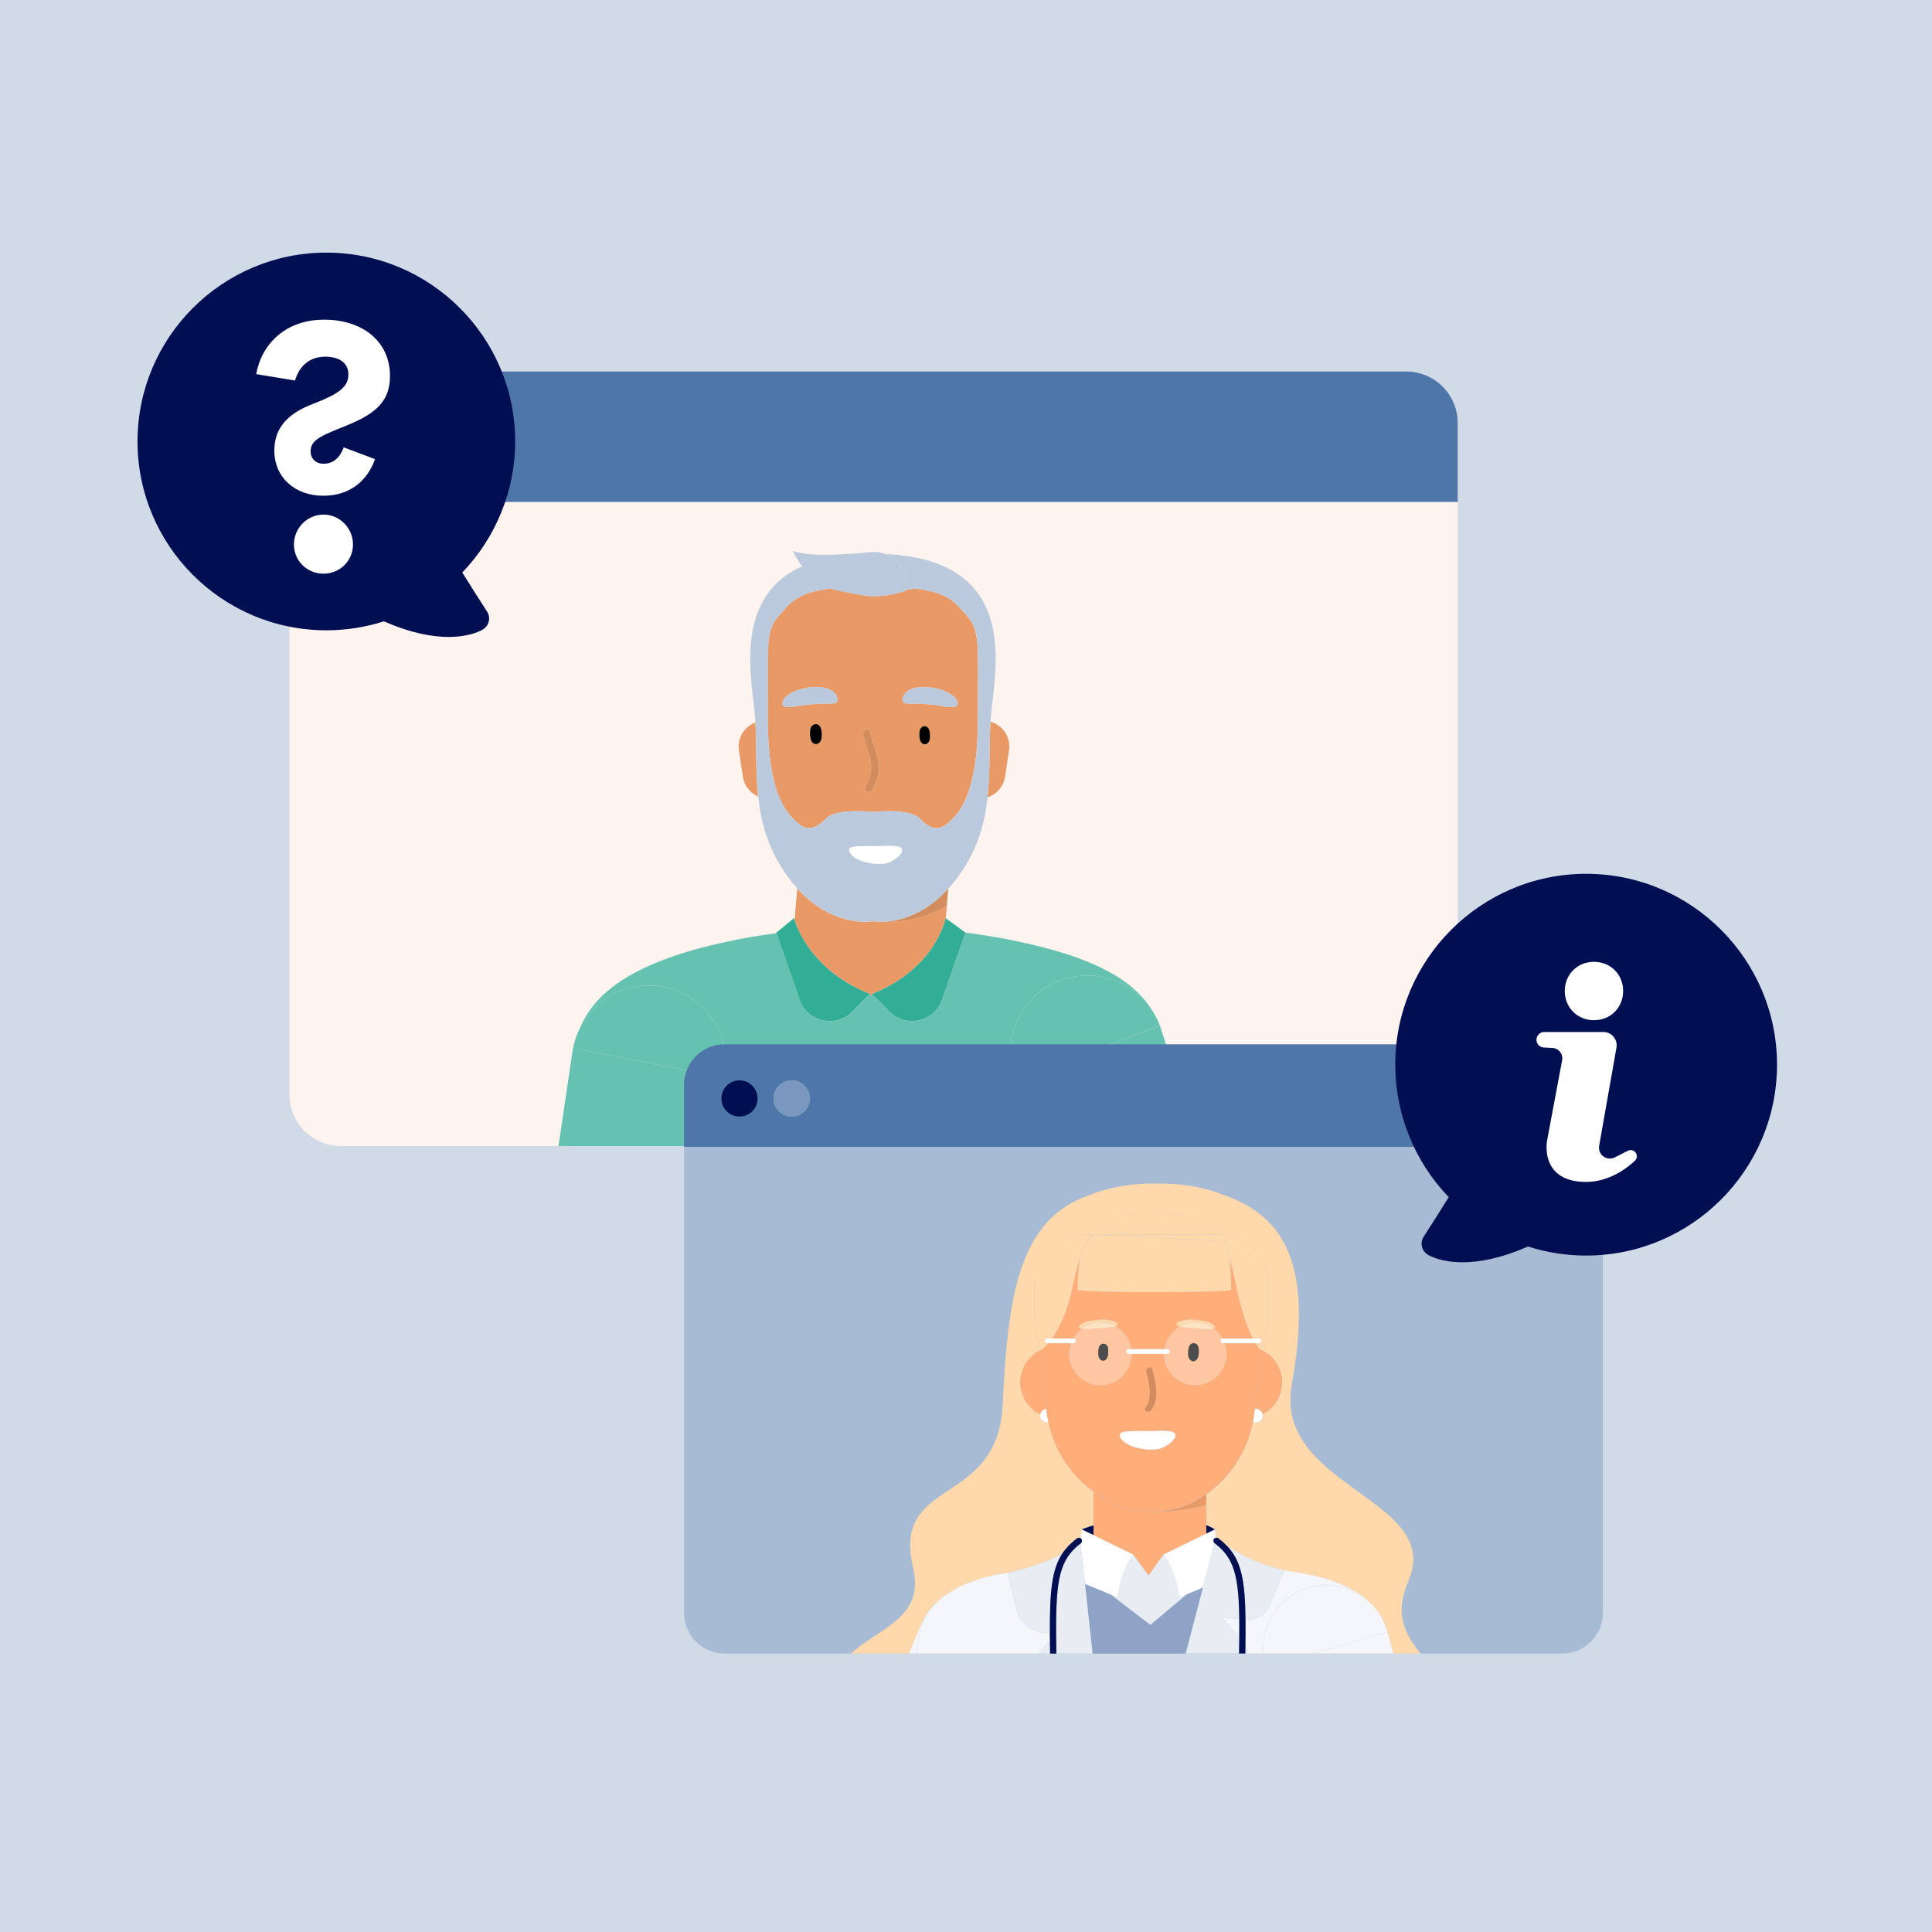 <?xml version="1.0" encoding="UTF-8"?>
<svg xmlns="http://www.w3.org/2000/svg" viewBox="0 0 500 500">
  <g id="Hintergrund">
    <rect x="0" width="500" height="500" fill="#d1dbe7" stroke-width="0"></rect>
  </g>
  <g id="Design">
    <g>
      <path d="M74.92,283.27c0,7.36,5.97,13.33,13.33,13.33h275.67c7.36,0,13.33-5.97,13.33-13.33v-153.38H74.92v153.38Z" fill="#fdf3ef" stroke-width="0"></path>
      <path d="M363.92,96.15H88.25c-7.36,0-13.33,5.97-13.33,13.33v20.41h302.33v-20.41c0-7.36-5.97-13.33-13.33-13.33ZM93.18,119.93c-3.3,0-5.98-2.68-5.98-5.98s2.68-5.98,5.98-5.98,5.98,2.68,5.98,5.98-2.68,5.98-5.98,5.98ZM110.36,119.93c-3.3,0-5.98-2.68-5.98-5.98s2.68-5.98,5.98-5.98,5.98,2.68,5.98,5.98-2.68,5.98-5.98,5.98Z" fill="#4e76a9" stroke-width="0"></path>
      <circle cx="93.18" cy="113.95" r="5.98" fill="#000e52" stroke-width="0"></circle>
      <circle cx="110.36" cy="113.95" r="5.98" fill="#7a98bf" stroke-width="0"></circle>
    </g>
    <g>
      <path d="M99.36,160.8c-4.82,1.54-9.82,2.32-14.9,2.32-26.95,0-48.87-21.92-48.87-48.87,0-26.95,21.92-48.87,48.87-48.87,26.95,0,48.87,21.92,48.87,48.87,0,12.63-4.96,24.84-13.69,33.91,2.08,3.37,4.23,6.76,6.41,10.11.48.74.65,1.65.45,2.52-.19.87-.73,1.62-1.48,2.09-.52.32-3.44,1.96-8.91,1.96-4.11,0-9.68-.93-16.74-4.04Z" fill="#000e52" stroke-width="0"></path>
      <path d="M71,116.52c0-6.26,4.14-9.76,9.95-11.97,7.18-2.76,9.21-4.6,9.21-7.64,0-3.22-2.67-4.6-5.99-4.6-3.87,0-6.63,2.21-7.83,6.17l-10.04-1.66c1.38-7.74,7.55-14.09,17.59-14.09s17.04,5.71,17.04,14.55c0,7.37-4.7,10.31-12.71,13.44-6.08,2.39-7.83,3.59-7.83,6.08,0,2.03,1.47,3.22,3.31,3.22,2.58,0,4.33-1.66,5.25-4.24l8.1,3.04c-2.03,5.8-6.72,9.48-13.35,9.48-7.37,0-12.71-4.7-12.71-11.79ZM76.07,140.92c0-4.24,3.41-7.74,7.64-7.74s7.64,3.5,7.64,7.74-3.41,7.55-7.64,7.55-7.64-3.31-7.64-7.55Z" fill="#fff" stroke-width="0"></path>
    </g>
    <g>
      <path d="M166.08,255.12c10.99-1.02,20.73,7.07,21.75,18.06.18,1.97.06,3.91-.31,5.76h.01s-3.36,17.66-3.36,17.66h84.8l-6.17-16.97h.01c-.68-1.77-1.12-3.65-1.28-5.63-.86-11.01,7.36-20.63,18.37-21.49,7.43-.58,14.22,2.99,18.12,8.75-5.07-8.05-15.59-13.62-34.72-17.64-4-.91-8.97-1.66-13.44-2.28h.01s-6.02,17.36-6.02,17.36c-2.04,5.89-9.62,7.47-13.85,2.9-1.31-1.41-2.69-2.76-4.13-4.06l-.27.06h-.36l-.23-.09c-1.46,1.31-2.85,2.68-4.17,4.1-4.23,4.58-11.81,2.99-13.85-2.9l-5.98-17.23c-4.21.59-8.76,1.3-12.47,2.15-24.41,5.12-34.76,13.25-38.51,22.59,2.97-6.03,8.89-10.42,16.08-11.09Z" fill="#66c2b0" stroke-width="0"></path>
      <path d="M300.39,266.08l.32.98c-.09-.33-.21-.66-.32-.98Z" fill="#66c2b0" stroke-width="0"></path>
      <path d="M279.9,252.51c-11.01.86-19.23,10.48-18.37,21.49.15,1.98.6,3.86,1.28,5.62l37.36-14.22c-.56-1.48-1.28-2.87-2.15-4.15-3.9-5.76-10.69-9.33-18.12-8.75Z" fill="#66c2b0" stroke-width="0"></path>
      <polygon points="262.81 279.62 262.8 279.63 268.97 296.6 310.3 296.6 300.71 267.06 300.39 266.08 300.18 265.4 300.17 265.41 262.81 279.62" fill="#66c2b0" stroke-width="0"></polygon>
      <path d="M225.23,257.27c-.08.07-.15.15-.23.22l.23.09h.36l.27-.06c-.09-.08-.18-.17-.27-.26,16.66-6.57,19.16-19.65,19.16-19.65l.02.02.65-7.65s-.03.03-.05.05l-.38,4.25c-6.35,4.25-13.99,4.44-17.36,4.27-1.1-.02-1.74-.14-1.74-.14,0,0-10.08,1.97-19.57-8.47l-.68,8.2c.77,2.48,4.89,13.34,19.58,19.13Z" fill="#e89966" stroke-width="0"></path>
      <path d="M227.64,238.56c3.37.17,11-.02,17.36-4.27l.38-4.25c-7.08,7.73-14.47,8.58-17.74,8.52Z" fill="#d38c5d" stroke-width="0"></path>
      <path d="M191.23,194.18l1.02,6.82c.35,2.36,1.9,4.24,3.94,5.12-.69-6.51-.34-12.94-.71-19.15-2.88,1.08-4.72,4.05-4.24,7.22Z" fill="#e89966" stroke-width="0"></path>
      <path d="M260.12,200.99l1.02-6.82c.5-3.36-1.61-6.51-4.81-7.4-.39,6.35-.02,12.9-.75,19.56,2.33-.76,4.15-2.76,4.54-5.35Z" fill="#e89966" stroke-width="0"></path>
      <path d="M226.9,154.26c-.33.02-.66.03-1,.03-1.63,0-3.12-.24-4.5-.56-1.74-.32-3.54-.74-5.59-1.17-.23-.05-.46-.12-.68-.19-.31,0-.61,0-.9.04-8.17,1.12-9.72,3.66-12.46,6.71-3.71,4.14-3.06,6.59-3.06,26.96s5.35,24.8,7.75,26.92c2.4,2.13,4.69,1.59,7.31-1.17,2.62-2.76,12.12-1.7,12.12-1.7,0,0,9.5-1.06,12.12,1.7,2.62,2.76,4.91,3.29,7.31,1.17,2.4-2.13,7.75-6.55,7.75-26.92s.65-22.82-3.06-26.96c-2.73-3.05-4.29-5.59-12.46-6.71-.9-.12-1.88,0-2.96.25v.15c-2.98,1.01-5.44,1.41-7.72,1.45ZM212.51,191.47c-.27.78-1.08,1.42-1.92.96-1.07-.58-1.03-2.48-.93-3.5.18-1.76,2.25-2.15,2.8-.4.32,1,.25,2.36.05,2.94ZM213,182.08c-1.81.08-3.62.23-5.42.45-.94.12-6.17,1.46-4.93-1.19,1.74-3.72,13.58-5.5,14.12-.26.15,1.43-2.97.97-3.77,1.01ZM225.74,204.49c-.58,1.12-2.35.28-1.77-.84,1.44-2.79,1.94-4.71,1.07-7.86-.53-1.93-1.2-3.81-1.69-5.75-.31-1.21,1.52-1.9,1.83-.68.67,2.62,1.7,5.17,2.22,7.83.53,2.71-.42,4.93-1.65,7.31ZM240.55,191.63c-.25.71-.98,1.29-1.74.87-.97-.53-.93-2.25-.84-3.17.16-1.59,2.03-1.95,2.53-.36.29.91.22,2.14.04,2.66ZM247.67,181.34c1.24,2.66-3.99,1.31-4.93,1.19-1.8-.22-3.61-.37-5.42-.45-.8-.03-3.92.43-3.77-1.01.55-5.24,12.39-3.46,14.12.26Z" fill="#e89966" stroke-width="0"></path>
      <path d="M225.9,238.42s.64.12,1.74.14c3.27.06,10.65-.79,17.74-8.52.02-.02.03-.03.05-.05,1.01-1.11,2.02-2.35,3-3.76,4.66-6.65,6.44-13.31,7.16-19.89.73-6.65.36-13.21.75-19.56.07-1.15.17-2.3.3-3.44,1.53-13.15,5.78-38.41-27.56-39.97,3.21,1.19,5.54,4.28,5.54,7.96v1.33c1.07-.24,2.06-.37,2.96-.25,8.17,1.12,9.72,3.66,12.46,6.71,3.71,4.14,3.06,6.59,3.06,26.96s-5.35,24.8-7.75,26.92c-2.4,2.13-4.69,1.59-7.31-1.17-2.62-2.76-12.12-1.7-12.12-1.7,0,0-9.5-1.06-12.12,1.7-2.62,2.76-4.91,3.29-7.31,1.17-2.4-2.13-7.75-6.55-7.75-26.92s-.65-22.82,3.06-26.96c2.73-3.05,4.29-5.59,12.46-6.71.29-.04.59-.05.9-.04-3.33-.95-5.87-3.53-7.55-5.82-16.68,7.49-13.65,26.12-12.41,36.79.14,1.2.24,2.4.31,3.61.37,6.22.03,12.64.71,19.15.7,6.65,2.47,13.39,7.18,20.11.97,1.39,1.96,2.62,2.96,3.71,9.49,10.45,19.57,8.47,19.57,8.47ZM227.42,218.99c1.26,0,5.29-.39,5.89.6.87,1.45-2.67,3.55-3.89,3.79-3.45.69-9.26-.72-9.67-3.37-.2-1.3,4.25-1,7.68-1.02Z" fill="#bbc9dc" stroke-width="0"></path>
      <path d="M226.9,154.26c-1.88.03-3.65-.19-5.5-.53,1.38.31,2.88.56,4.5.56.34,0,.67-.01,1-.03Z" fill="#bbc9dc" stroke-width="0"></path>
      <path d="M215.12,152.38c.23.06.45.14.68.19,2.05.42,3.86.85,5.59,1.17,1.85.34,3.62.56,5.5.53,2.28-.04,4.74-.44,7.72-1.45v-1.48c0-3.68-2.33-6.77-5.54-7.96-1.17-.44-2.46-.63-3.8-.49-7.06.72-16.19,1.22-20.09-.34,0,0,.82,1.87,2.39,4.02,1.68,2.29,4.22,4.87,7.55,5.82Z" fill="#bbc9dc" stroke-width="0"></path>
      <path d="M209.67,188.93c-.1,1.02-.14,2.92.93,3.5.84.46,1.64-.18,1.92-.96.2-.57.27-1.94-.05-2.94-.55-1.75-2.62-1.36-2.8.4Z" stroke-width="0"></path>
      <path d="M237.97,189.33c-.09.93-.13,2.64.84,3.17.76.42,1.49-.16,1.74-.87.18-.52.24-1.75-.04-2.66-.5-1.59-2.38-1.23-2.53.36Z" stroke-width="0"></path>
      <path d="M202.65,181.34c-1.24,2.66,3.99,1.31,4.93,1.19,1.8-.22,3.61-.37,5.42-.45.8-.03,3.92.43,3.77-1.01-.55-5.24-12.39-3.46-14.12.26Z" fill="#bbc9dc" stroke-width="0"></path>
      <path d="M225.17,189.36c-.31-1.22-2.14-.53-1.83.68.49,1.94,1.16,3.83,1.69,5.75.87,3.15.38,5.07-1.07,7.86-.58,1.12,1.19,1.95,1.77.84,1.23-2.38,2.18-4.6,1.65-7.31-.52-2.66-1.55-5.2-2.22-7.83Z" fill="#d38c5d" stroke-width="0"></path>
      <path d="M233.55,181.08c-.15,1.43,2.97.97,3.77,1.01,1.81.08,3.62.23,5.42.45.94.12,6.17,1.46,4.93-1.19-1.74-3.72-13.58-5.5-14.12-.26Z" fill="#bbc9dc" stroke-width="0"></path>
      <path d="M220.82,261.59c1.32-1.43,2.71-2.79,4.17-4.1.08-.07.15-.15.23-.22-14.69-5.79-18.82-16.65-19.58-19.13-.1-.33-.15-.52-.15-.52l-4.55,3.72.04.13,5.98,17.23c2.04,5.89,9.62,7.47,13.85,2.9Z" fill="#33ae96" stroke-width="0"></path>
      <path d="M225.59,257.27c.09.08.18.17.27.26,1.45,1.3,2.83,2.65,4.13,4.06,4.23,4.58,11.81,2.99,13.85-2.9l6.02-17.35h-.01s-5.08-3.7-5.08-3.7l-.02-.02s-2.51,13.08-19.16,19.65Z" fill="#33ae96" stroke-width="0"></path>
      <path d="M148.04,272.91l.11-.75c-.04.25-.08.5-.11.75Z" fill="#66c2b0" stroke-width="0"></path>
      <path d="M187.53,278.94c.37-1.85.49-3.78.31-5.76-1.02-11-10.76-19.08-21.75-18.06-7.18.67-13.1,5.06-16.08,11.09-.78,1.59-1.37,3.28-1.71,5.06l39.23,7.67Z" fill="#66c2b0" stroke-width="0"></path>
      <polygon points="184.18 296.6 187.54 278.94 187.53 278.94 148.3 271.26 148.29 271.26 148.16 272.16 148.04 272.91 144.54 296.6 184.18 296.6" fill="#66c2b0" stroke-width="0"></polygon>
      <path d="M229.42,223.38c1.22-.24,4.77-2.34,3.89-3.79-.59-.98-4.63-.6-5.89-.6-3.43.02-7.88-.28-7.68,1.02.41,2.65,6.22,4.06,9.67,3.37Z" fill="#fff" stroke-width="0"></path>
    </g>
    <g>
      <path d="M177.03,296.81v120.63c0,5.79,4.69,10.49,10.49,10.49h216.81c5.79,0,10.49-4.69,10.49-10.49v-120.63h-237.79Z" fill="#a7bbd4" stroke-width="0"></path>
      <path d="M414.81,280.76c0-5.79-4.69-10.49-10.49-10.49h-216.81c-5.79,0-10.49,4.69-10.49,10.49v16.05h237.79v-16.05ZM191.38,288.98c-2.6,0-4.7-2.1-4.7-4.7s2.1-4.7,4.7-4.7,4.7,2.1,4.7,4.7-2.1,4.7-4.7,4.7ZM204.9,288.98c-2.6,0-4.7-2.1-4.7-4.7s2.1-4.7,4.7-4.7,4.7,2.1,4.7,4.7-2.11,4.7-4.7,4.7Z" fill="#4e76a9" stroke-width="0"></path>
      <path d="M191.38,279.58c-2.6,0-4.7,2.1-4.7,4.7s2.1,4.7,4.7,4.7,4.7-2.1,4.7-4.7-2.1-4.7-4.7-4.7Z" fill="#000e52" stroke-width="0"></path>
      <path d="M204.9,279.58c-2.6,0-4.7,2.1-4.7,4.7s2.1,4.7,4.7,4.7,4.7-2.1,4.7-4.7-2.11-4.7-4.7-4.7Z" fill="#7a98bf" stroke-width="0"></path>
    </g>
    <g>
      <path d="M320.39,334.9l-.02-.07s0,.03,0,.04c0,0,0,.02,0,.03Z" fill="#ffd9ab" stroke-width="0"></path>
      <path d="M319.44,330.45c-1-5.09-1.49-9.13-1.49-9.13l-1.07-.06c.53,1.32.95,2.89,1.24,4.76.47,1.31.91,2.78,1.32,4.43Z" fill="#ffd9ab" stroke-width="0"></path>
      <path d="M238.45,420.27h.01c.18-.41.36-.82.57-1.22,1.18-2.24,2.81-4.07,4.72-5.49,3.5-2.79,8.41-4.94,14.43-6.11.67-.13,1.73-.3,3.02-.48,6.98-1.73,10.63-3.12,13.78-4.99.96-1.43,2.18-2.67,3.75-3.86.28-.21.66-.21.94-.02l.28-2.29h0s1.14-.46,3.06-1.05v-8.72c-5.96-4.33-10.11-10.71-11.66-17.92-.12.03-.24.04-.37.04-.98,0-1.77-.79-1.77-1.77,0-.11.01-.22.03-.32-3.07-1.51-5.18-4.66-5.18-8.31s2.21-6.94,5.39-8.41h0l-.77-2.24c-.62-1.8-.94-3.7-.94-5.6v-9.46c0-6.92,5.61-12.53,12.54-12.53h1.27c3.18-5.29,9.12-5.11,17.23-5.04,8.12-.07,14.07-.24,17.24,5.07,6.7.25,12.06,5.75,12.06,12.51v9.19c0,2.83-.68,5.45-2.02,7.94h0c3.37,1.39,5.75,4.71,5.75,8.58,0,3.61-2.06,6.72-5.07,8.26.03.12.04.25.04.38,0,.98-.79,1.77-1.77,1.77-.27,0-.52-.06-.75-.17-1.46,7.58-5.79,14.31-12.11,18.78v7.91c.78.34,1.56.71,2.32,1.14l.26,2.14h0s0,0,0,0c.21-.03.42.02.6.16.79.6,1.49,1.21,2.11,1.85,3.07,2.09,7.98,4.84,14.92,6.42h0c2.18.35,4.58.75,6.16,1.06,6.83,1.33,12.37,3.87,15.97,7.23.02.01.03.03.05.04,1.6,1.5,2.82,3.17,3.58,4.96.39.84.71,1.73.96,2.65h.02s1.5,5.6,1.5,5.6h7c-3.45-4.48-6.23-9.08-4.13-15.92.5-1.64,1.2-3.17,1.69-4.75,6-19.57-35.43-23.13-30.86-48.85,4.8-27.01.73-42.9-17.51-49.11-5.02-2.09-11.08-3.11-17.45-3.01-6.37-.09-12.43.93-17.45,3.01-18.24,6.2-21.06,26.1-22.36,53.96-1.22,26.09-26.46,19.27-23.75,39.56.22,1.64.66,3.26.89,4.96,1.49,11.14-9.44,13.77-16.46,20.14h15.04l3.22-7.66Z" fill="#ffd9ab" stroke-width="0"></path>
      <path d="M243.75,413.55c-1.9,1.42-3.54,3.25-4.72,5.49-.21.4-.39.82-.57,1.23l.15.07c.91-2.51,2.66-4.81,5.13-6.79Z" fill="#f4f6f9" stroke-width="0"></path>
      <path d="M238.61,420.34l-.15-.07h-.01s-3.22,7.66-3.22,7.66h1.98c.29-2.33.65-4.54.87-5.68.12-.65.31-1.28.54-1.91Z" fill="#f4f6f9" stroke-width="0"></path>
      <path d="M312.17,396.93l2.29-1.12c-.76-.43-1.53-.8-2.32-1.14v1.6c0,.22.02.44.03.66Z" fill="#000e52" stroke-width="0"></path>
      <path d="M283,396.27v-1.51c-1.92.59-3.06,1.05-3.06,1.05l3.02,1.47c.02-.34.05-.67.05-1.01Z" fill="#000e52" stroke-width="0"></path>
      <path d="M282.96,397.28l10.33,5.04s0,0,0,0h0s3.96,5.43,3.96,5.43l3.87-5.43,11.06-5.39c0-.22-.03-.44-.03-.66v-6.89s-2.97,1.39-12.18,1.84c-.29.02-.58.03-.87.04-.14,0-.26.01-.4.02-.05,0-.09,0-.13,0-.14,0-.28.02-.42.02-.09,0-.19,0-.28,0-.45,0-.87-.01-1.25-.04-.05,0-.1,0-.15,0-.15-.01-.3-.03-.44-.04-3.6-.32-7.09-1.44-10.2-3.32l-.66-.4c-.74-.45-1.45-.93-2.15-1.44v10.23c0,.34-.02.68-.05,1.01Z" fill="#ffae7a" stroke-width="0"></path>
      <path d="M324.74,364.63c.09-.01.17-.03.26-.03.85,0,1.56.6,1.73,1.4,3-1.53,5.07-4.65,5.07-8.26,0-3.87-2.38-7.19-5.75-8.58l-1.01,13.07-.3,2.39Z" fill="#ffae7a" stroke-width="0"></path>
      <path d="M270.78,364.63l-.42-3.4-.92-11.89c-3.18,1.47-5.39,4.68-5.39,8.41s2.11,6.8,5.18,8.31c.14-.76.77-1.35,1.55-1.43Z" fill="#ffae7a" stroke-width="0"></path>
      <path d="M299.96,391.22c9.21-.45,12.18-1.84,12.18-1.84v-2.62c-.36.26-.73.51-1.11.76-3.34,2.14-7.14,3.41-11.07,3.71Z" fill="#e89966" stroke-width="0"></path>
      <path d="M296.45,391.23c-.15-.01-.29-.03-.44-.04.14.02.29.03.44.04Z" fill="#e89966" stroke-width="0"></path>
      <path d="M297.85,391.28c-.42,0-.83-.02-1.25-.04.38.03.8.04,1.25.04Z" fill="#e89966" stroke-width="0"></path>
      <path d="M298.69,391.28c.14,0,.27-.01.4-.02-.18,0-.36.02-.53.02.05,0,.08,0,.13,0Z" fill="#e89966" stroke-width="0"></path>
      <path d="M325,364.61c-.09,0-.17.01-.26.03l-.18,1.46c-.08.64-.19,1.27-.31,1.89.23.11.48.17.75.17.98,0,1.77-.79,1.77-1.77,0-.13-.02-.26-.04-.38-.17-.8-.88-1.4-1.73-1.4Z" fill="#fff" stroke-width="0"></path>
      <path d="M270.9,365.52l-.11-.9c-.78.08-1.41.67-1.55,1.43-.02.1-.03.21-.03.32,0,.98.79,1.77,1.77,1.77.13,0,.25-.01.37-.04-.18-.86-.34-1.72-.45-2.59Z" fill="#fff" stroke-width="0"></path>
      <path d="M279.95,343.89c-.69-.12-1.07-.41-.28-1.06,1.02-.83,2.99-1.07,4.31-1.23,1.03-.12,2.14-.18,3.15.04.5.11,2.01.49,2.08,1.01.02.11,0,.21-.06.29-.09.14-.26.25-.48.33,2.17,1.19,3.73,3.34,4.12,5.89h8.54c.38-2.48,1.88-4.59,3.97-5.8-.35-.08-.65-.21-.78-.42-.05-.08-.07-.18-.06-.29.07-.52,1.58-.9,2.08-1.01,1.01-.22,2.12-.16,3.15-.04,1.32.16,3.3.4,4.31,1.23.65.53.5.82.05.97.96.69,1.77,1.59,2.35,2.62.03,0,.06-.02.1-.02h7.74c-1.6-3.08-2.88-7.35-3.86-11.51,0,0,0-.02,0-.03,0-.01,0-.03,0-.04-.35-1.5-.67-2.98-.94-4.38-.41-1.65-.84-3.12-1.32-4.43.34,2.16.51,4.72.51,7.76,0,.82-39.72.82-39.72,0,0-3.16.19-5.8.56-8.02-.6,1.77-1.22,4.04-1.81,6.95-1.42,7-3.64,11.24-5.41,13.69h5.48c.56-.99,1.32-1.84,2.22-2.52Z" fill="#ffae7a" stroke-width="0"></path>
      <path d="M285.81,387.87c3.11,1.87,6.6,3,10.2,3.32.15.01.29.03.44.04.05,0,.1,0,.15,0,.42.03.83.04,1.25.04.09,0,.19,0,.28,0,.14,0,.28-.01.42-.02.18,0,.36-.01.53-.02.29-.01.58-.02.87-.04,3.93-.3,7.74-1.57,11.07-3.71.38-.24.74-.5,1.11-.76,6.32-4.46,10.65-11.19,12.11-18.78.12-.63.23-1.26.31-1.89l.18-1.46.3-2.39,1.01-13.07h0c-.39-.45-.76-.97-1.12-1.55h-7.98c.31.86.49,1.79.49,2.76,0,4.48-3.63,8.11-8.11,8.11s-8.11-3.63-8.11-8.11c0,0,0-.01,0-.02h-8.33s0,.01,0,.02c0,4.48-3.63,8.11-8.11,8.11s-8.11-3.63-8.11-8.11c0-.97.18-1.9.49-2.76h-5.89c-1.08,1.25-1.84,1.71-1.84,1.71h0l.92,11.89.42,3.4.11.9c.11.88.27,1.74.45,2.59,1.55,7.2,5.7,13.59,11.66,17.92.69.5,1.4.99,2.15,1.44l.66.4ZM296.64,354.86c-.22-.93,1.38-1.33,1.6-.39.8,3.39,1.93,7.47-.36,10.58-.58.79-2.02.05-1.43-.75,2-2.72.89-6.49.19-9.44ZM297.86,370.36c1.32,0,5.58-.41,6.2.63.92,1.53-2.81,3.74-4.1,3.99-3.63.72-9.75-.76-10.18-3.55-.21-1.37,4.47-1.05,8.08-1.07Z" fill="#ffae7a" stroke-width="0"></path>
      <path d="M318.63,333.79c0-3.04-.17-5.6-.51-7.76-.29-1.87-.71-3.44-1.24-4.76l-33.35-1.77s-1.93,0-4.06,6.27c-.37,2.22-.56,4.86-.56,8.02,0,.82,39.72.82,39.72,0Z" fill="#ffd9ab" stroke-width="0"></path>
      <path d="M283.52,319.5h32.01c.16,0,.32.02.48.02-3.17-5.31-9.12-5.14-17.24-5.07-8.11-.07-14.05-.24-17.23,5.04h1.98Z" fill="#ffd9ab" stroke-width="0"></path>
      <path d="M269.44,349.33s.75-.46,1.84-1.71h-.3c-.34,0-.61-.27-.61-.61s.27-.61.61-.61h1.26c1.77-2.44,3.99-6.69,5.41-13.69.59-2.91,1.21-5.18,1.81-6.95,2.12-6.27,4.06-6.27,4.06-6.27h-3.25c-6.92,0-12.54,5.61-12.54,12.53v9.46c0,1.91.32,3.8.94,5.6l.77,2.24h0Z" fill="#ffd9ab" stroke-width="0"></path>
      <path d="M283.52,319.5l33.35,1.77,1.07.06s.49,4.04,1.49,9.13c.27,1.4.59,2.88.94,4.38l.02.07c.98,4.15,2.26,8.43,3.86,11.51h1.51c.34,0,.61.27.61.61s-.27.61-.61.61h-.82c.36.58.73,1.1,1.12,1.54h0c1.33-2.5,2.02-5.11,2.02-7.94v-9.19c0-6.76-5.36-12.26-12.06-12.51-.16,0-.32-.02-.48-.02h-32.01Z" fill="#ffd9ab" stroke-width="0"></path>
      <path d="M297.88,365.04c2.29-3.11,1.16-7.19.36-10.58-.22-.93-1.82-.54-1.6.39.7,2.95,1.81,6.72-.19,9.44-.59.8.85,1.54,1.43.75Z" fill="#d38c5d" stroke-width="0"></path>
      <path d="M299.96,374.98c1.29-.26,5.02-2.47,4.1-3.99-.62-1.03-4.88-.64-6.2-.63-3.61.02-8.3-.29-8.08,1.07.43,2.79,6.55,4.27,10.18,3.55Z" fill="#fff" stroke-width="0"></path>
      <path d="M289.16,342.94c.05-.08.07-.18.06-.29-.07-.52-1.58-.9-2.08-1.01-1.01-.22-2.12-.16-3.15-.04-1.32.16-3.3.4-4.31,1.23-.79.65-.41.94.28,1.06,1.35-1.01,3.02-1.61,4.84-1.61,1.41,0,2.73.36,3.89.99.22-.08.39-.18.48-.33Z" fill="#ffd9ab" stroke-width="0"></path>
      <path d="M314.02,342.83c-1.02-.83-2.99-1.07-4.31-1.23-1.03-.12-2.14-.18-3.15.04-.5.11-2.01.49-2.08,1.01-.02.11,0,.21.06.29.12.21.42.33.78.42,1.19-.68,2.56-1.08,4.03-1.08,1.77,0,3.4.57,4.73,1.53.45-.15.6-.44-.05-.97Z" fill="#ffd9ab" stroke-width="0"></path>
      <path d="M291.49,349.76c0-.34.27-.61.61-.61h.71c-.39-2.54-1.95-4.7-4.12-5.89-.62.22-1.6.23-2,.27-1.51.18-3.03.3-4.56.4-.43.03-1.46.08-2.17-.05-.91.68-1.67,1.53-2.22,2.52h.08c.33,0,.61.27.61.61s-.27.61-.61.61h-.63c-.31.86-.49,1.79-.49,2.76,0,4.48,3.63,8.11,8.11,8.11s8.11-3.63,8.11-8.11c0,0,0-.01,0-.02h-.81c-.34,0-.61-.27-.61-.61ZM284.43,348.7c.49-1.47,2.23-1.12,2.35.37.07.86.09,2.46-.82,2.94-.71.38-1.38-.17-1.61-.83-.16-.49-.21-1.64.07-2.48Z" fill="#ffae7a" stroke-width="0"></path>
      <path d="M291.49,349.76c0-.34.27-.61.61-.61h.71c-.39-2.54-1.95-4.7-4.12-5.89-.62.22-1.6.23-2,.27-1.51.18-3.03.3-4.56.4-.43.03-1.46.08-2.17-.05-.91.68-1.67,1.53-2.22,2.52h.08c.33,0,.61.27.61.61s-.27.61-.61.61h-.63c-.31.86-.49,1.79-.49,2.76,0,4.48,3.63,8.11,8.11,8.11s8.11-3.63,8.11-8.11c0,0,0-.01,0-.02h-.81c-.34,0-.61-.27-.61-.61ZM284.43,348.7c.49-1.47,2.23-1.12,2.35.37.07.86.09,2.46-.82,2.94-.71.38-1.38-.17-1.61-.83-.16-.49-.21-1.64.07-2.48Z" fill="#fff" opacity=".3" stroke-width="0"></path>
      <path d="M285.96,352.01c.91-.48.9-2.08.82-2.94-.13-1.49-1.87-1.84-2.35-.37-.28.84-.23,1.99-.07,2.48.22.66.89,1.21,1.61.83Z" fill="#ffae7a" stroke-width="0"></path>
      <path d="M285.96,352.01c.91-.48.9-2.08.82-2.94-.13-1.49-1.87-1.84-2.35-.37-.28.84-.23,1.99-.07,2.48.22.66.89,1.21,1.61.83Z" stroke-width="0"></path>
      <path d="M285.96,352.01c.91-.48.9-2.08.82-2.94-.13-1.49-1.87-1.84-2.35-.37-.28.84-.23,1.99-.07,2.48.22.66.89,1.21,1.61.83Z" fill="#fff" opacity=".3" stroke-width="0"></path>
      <path d="M279.95,343.89c.71.13,1.75.08,2.17.05,1.52-.09,3.04-.22,4.56-.4.4-.05,1.38-.05,2-.27-1.15-.63-2.48-.99-3.89-.99-1.82,0-3.49.6-4.84,1.61Z" fill="#ffd9ab" stroke-width="0"></path>
      <path d="M279.95,343.89c.71.13,1.75.08,2.17.05,1.52-.09,3.04-.22,4.56-.4.4-.05,1.38-.05,2-.27-1.15-.63-2.48-.99-3.89-.99-1.82,0-3.49.6-4.84,1.61Z" fill="#fff" opacity=".3" stroke-width="0"></path>
      <path d="M315.91,347.01c0-.3.22-.54.51-.59-.58-1.04-1.39-1.93-2.35-2.62-.67.23-2,.16-2.51.13-1.52-.09-3.04-.22-4.56-.4-.34-.04-1.1-.05-1.7-.19-2.09,1.2-3.59,3.31-3.97,5.8h.81c.33,0,.61.27.61.61s-.27.61-.61.61h-.92s0,.01,0,.02c0,4.48,3.63,8.11,8.11,8.11s8.11-3.63,8.11-8.11c0-.97-.18-1.9-.49-2.76h-.44c-.33,0-.61-.27-.61-.61ZM307.7,348.62c.52-1.57,2.38-1.19,2.51.39.08.92.09,2.63-.88,3.14-.76.4-1.48-.18-1.71-.89-.17-.52-.22-1.75.08-2.64Z" fill="#ffae7a" stroke-width="0"></path>
      <path d="M315.91,347.01c0-.3.22-.54.51-.59-.58-1.04-1.39-1.93-2.35-2.62-.67.23-2,.16-2.51.13-1.52-.09-3.04-.22-4.56-.4-.34-.04-1.1-.05-1.7-.19-2.09,1.2-3.59,3.31-3.97,5.8h.81c.33,0,.61.27.61.61s-.27.61-.61.61h-.92s0,.01,0,.02c0,4.48,3.63,8.11,8.11,8.11s8.11-3.63,8.11-8.11c0-.97-.18-1.9-.49-2.76h-.44c-.33,0-.61-.27-.61-.61ZM307.7,348.62c.52-1.57,2.38-1.19,2.51.39.08.92.09,2.63-.88,3.14-.76.4-1.48-.18-1.71-.89-.17-.52-.22-1.75.08-2.64Z" fill="#fff" opacity=".3" stroke-width="0"></path>
      <path d="M309.34,352.15c.97-.51.96-2.22.88-3.14-.14-1.59-1.99-1.96-2.51-.39-.3.9-.25,2.12-.08,2.64.24.71.95,1.29,1.71.89Z" fill="#ffae7a" stroke-width="0"></path>
      <path d="M309.34,352.15c.97-.51.96-2.22.88-3.14-.14-1.59-1.99-1.96-2.51-.39-.3.9-.25,2.12-.08,2.64.24.71.95,1.29,1.71.89Z" stroke-width="0"></path>
      <path d="M309.34,352.15c.97-.51.96-2.22.88-3.14-.14-1.59-1.99-1.96-2.51-.39-.3.9-.25,2.12-.08,2.64.24.71.95,1.29,1.71.89Z" fill="#fff" opacity=".3" stroke-width="0"></path>
      <path d="M305.31,343.35c.6.14,1.36.15,1.7.19,1.51.18,3.03.3,4.56.4.5.03,1.84.09,2.51-.13-1.33-.96-2.96-1.53-4.73-1.53-1.47,0-2.85.4-4.03,1.08Z" fill="#ffd9ab" stroke-width="0"></path>
      <path d="M305.31,343.35c.6.14,1.36.15,1.7.19,1.51.18,3.03.3,4.56.4.5.03,1.84.09,2.51-.13-1.33-.96-2.96-1.53-4.73-1.53-1.47,0-2.85.4-4.03,1.08Z" fill="#fff" opacity=".3" stroke-width="0"></path>
      <path d="M302.76,349.76c0-.34-.27-.61-.61-.61h-10.06c-.34,0-.61.27-.61.61s.27.61.61.61h10.06c.33,0,.61-.27.61-.61Z" fill="#fff" stroke-width="0"></path>
      <path d="M326.37,347.01c0-.34-.27-.61-.61-.61h-9.25s-.07.01-.1.02c-.29.05-.51.29-.51.59,0,.34.27.61.61.61h9.25c.34,0,.61-.27.61-.61Z" fill="#fff" stroke-width="0"></path>
      <path d="M278.41,347.01c0-.34-.27-.61-.61-.61h-6.82c-.34,0-.61.27-.61.61s.27.61.61.61h6.82c.33,0,.61-.27.61-.61Z" fill="#fff" stroke-width="0"></path>
      <path d="M354.54,414.72c1.47,1.39,2.69,3.07,3.58,4.96-.75-1.8-1.98-3.46-3.58-4.96Z" fill="#f4f6f9" stroke-width="0"></path>
      <path d="M273.33,423.14l.99-1.04-.99.2c0,.27,0,.55,0,.83Z" fill="#f4f6f9" stroke-width="0"></path>
      <path d="M339.67,410.63c5.51-1.24,10.99.45,14.82,4.04-3.6-3.36-9.14-5.9-15.97-7.23-1.58-.31-3.98-.71-6.16-1.06l-3.62,8.77c-.99,2.63-3.61,4.27-6.4,4.02.02,2.06.01,4.33-.02,6.85.29.61.48,1.25.59,1.91h4.03c-.65-8.01,4.66-15.49,12.73-17.3Z" fill="#f4f6f9" stroke-width="0"></path>
      <path d="M320.72,423.75c.01-1.7.01-3.28,0-4.74l-4.46-.5,4.47,5.25Z" fill="#f4f6f9" stroke-width="0"></path>
      <path d="M271.72,424.83c0-.76-.01-1.5-.02-2.22-4,.44-7.77-2.18-8.7-6.19l-2.16-9.37c.12-.03.23-.06.35-.09-1.29.19-2.36.36-3.02.48-6.02,1.17-10.93,3.32-14.43,6.11-2.47,1.97-4.22,4.27-5.13,6.79-.23.62-.42,1.26-.54,1.91-.21,1.14-.57,3.36-.87,5.68h31.61c.14-.17.27-.34.42-.5l2.47-2.6Z" fill="#f4f6f9" stroke-width="0"></path>
      <polygon points="307.18 412.56 297.72 420.51 287.51 412.68 280.79 409.9 282.75 427.93 306.85 427.93 311.34 410.84 307.18 412.56" fill="#8ea3c5" stroke-width="0"></polygon>
      <path d="M301.11,402.32l-3.87,5.43-3.96-5.43h0c-2.28,3.14-3.53,6.9-4.1,11.06l-1.68-.7,10.21,7.82,9.46-7.94-1.96.81c-.57-4.16-1.82-7.92-4.1-11.06Z" fill="#e8edf3" stroke-width="0"></path>
      <path d="M279.7,399.41s-.03.03-.05.04l1.14,10.45,6.72,2.79,1.68.7c.57-4.16,1.82-7.92,4.1-11.06t0,0l-10.33-5.04-3.02-1.47h0s-.28,2.29-.28,2.29c.07.05.14.1.2.17.27.36.2.86-.16,1.13Z" fill="#fff" stroke-width="0"></path>
      <path d="M301.11,402.32c2.28,3.14,3.53,6.9,4.1,11.06l1.96-.81,4.16-1.73,3-11.44c-.34-.27-.41-.77-.15-1.12.13-.17.32-.28.52-.31h0s-.26-2.16-.26-2.16l-2.29,1.12-11.06,5.39Z" fill="#fff" stroke-width="0"></path>
      <path d="M263.01,416.42c.92,4,4.69,6.62,8.7,6.19-.04-10.72.5-16.49,3.27-20.63-3.15,1.87-6.8,3.26-13.78,4.99-.12.03-.23.06-.35.09l2.16,9.37Z" fill="#e8edf3" stroke-width="0"></path>
      <path d="M322.34,419.17c2.79.25,5.41-1.39,6.4-4.02l3.62-8.77h0c-6.93-1.58-11.85-4.33-14.92-6.42,3.8,3.9,4.78,8.98,4.9,19.21Z" fill="#e8edf3" stroke-width="0"></path>
      <path d="M322.3,427.93h.61c-.11-.66-.3-1.3-.59-1.91,0,.62-.02,1.26-.03,1.91Z" fill="#e8edf3" stroke-width="0"></path>
      <path d="M269.25,427.43c-.15.16-.29.33-.42.5h2.94c-.02-1.07-.03-2.11-.04-3.1l-2.47,2.6Z" fill="#e8edf3" stroke-width="0"></path>
      <path d="M316.26,418.5l4.46.5c-.14-11.17-1.37-15.82-6.36-19.6,0,0,0,0-.01-.01l-3,11.44-4.48,17.09h13.82c.02-1.47.04-2.87.05-4.19l-4.47-5.25Z" fill="#e8edf3" stroke-width="0"></path>
      <path d="M279.65,399.45c-5.42,4.12-6.37,9.3-6.33,22.86l.99-.2-.99,1.04c0,1.49.03,3.09.05,4.79h9.38l-1.96-18.04-1.14-10.45Z" fill="#e8edf3" stroke-width="0"></path>
      <path d="M314.73,397.96s0,0,0,0h0s0,0,.01,0Z" fill="#e8edf3" stroke-width="0"></path>
      <path d="M359.07,422.33c-.25-.92-.56-1.81-.96-2.65-.89-1.9-2.1-3.57-3.58-4.96-.02-.01-.03-.03-.05-.04-3.83-3.59-9.31-5.28-14.82-4.04-8.07,1.81-13.38,9.29-12.73,17.3h12.98l19.15-5.6Z" fill="#f4f6f9" stroke-width="0"></path>
      <polygon points="359.07 422.33 339.92 427.93 360.59 427.93 359.09 422.32 359.07 422.33" fill="#f4f6f9" stroke-width="0"></polygon>
      <path d="M322.34,419.17c-.12-10.22-1.1-15.31-4.9-19.21-.63-.64-1.32-1.25-2.11-1.85-.18-.13-.39-.18-.6-.16,0,0,0,0-.01,0-.2.03-.39.14-.52.31-.27.35-.2.85.15,1.12,0,0,0,0,.01.01,5,3.78,6.22,8.43,6.36,19.6.02,1.47.02,3.04,0,4.74,0,1.32-.03,2.71-.05,4.19h1.62c0-.65.02-1.29.03-1.91.03-2.51.04-4.79.02-6.85Z" fill="#000e52" stroke-width="0"></path>
      <path d="M273.32,422.31c-.04-13.56.91-18.74,6.33-22.86.02-.01.03-.03.05-.04.36-.27.43-.78.16-1.13-.05-.07-.12-.13-.2-.17-.28-.19-.65-.2-.94.02-1.56,1.18-2.79,2.42-3.75,3.86-2.77,4.14-3.31,9.91-3.27,20.63,0,.72,0,1.46.02,2.22,0,.99.02,2.03.04,3.1h1.62c-.02-1.7-.04-3.29-.05-4.79,0-.28,0-.56,0-.83Z" fill="#000e52" stroke-width="0"></path>
    </g>
    <g>
      <path d="M378.5,326.68c-5.53,0-8.48-1.66-9.01-1.98-.76-.47-1.3-1.23-1.5-2.11-.2-.88-.03-1.79.46-2.55,2.2-3.39,4.37-6.82,6.48-10.22-8.83-9.17-13.84-21.51-13.84-34.28,0-27.24,22.16-49.4,49.4-49.4,27.24,0,49.4,22.16,49.4,49.4,0,27.24-22.16,49.4-49.4,49.4-5.13,0-10.19-.79-15.06-2.35-7.14,3.15-12.77,4.09-16.93,4.09Z" fill="#000e52" stroke-width="0"></path>
      <g>
        <path d="M412.51,264.03c4.35,0,7.56-3.31,7.56-7.56s-3.22-7.55-7.56-7.55-7.55,3.31-7.55,7.55,3.21,7.56,7.55,7.56Z" fill="#fff" stroke-width="0"></path>
        <path d="M423.41,298.45c-.42-.74-1.35-1.02-2.11-.64l-3.4,1.72c-2.07,1.05-4.44-.72-4.04-3l4.48-25.41c.37-2.11-1.25-4.04-3.39-4.04h-15.3c-1.11,0-2.01.9-2.01,2.01s.84,1.95,1.9,2l2.24.12c1.62.09,2.8,1.58,2.5,3.17l-3.86,20.59c-.58,3.07-.31,10.91,10.06,10.91,6.12,0,10.79-3.74,12.64-5.49.53-.5.64-1.3.28-1.93Z" fill="#fff" stroke-width="0"></path>
      </g>
    </g>
  </g>
</svg>
